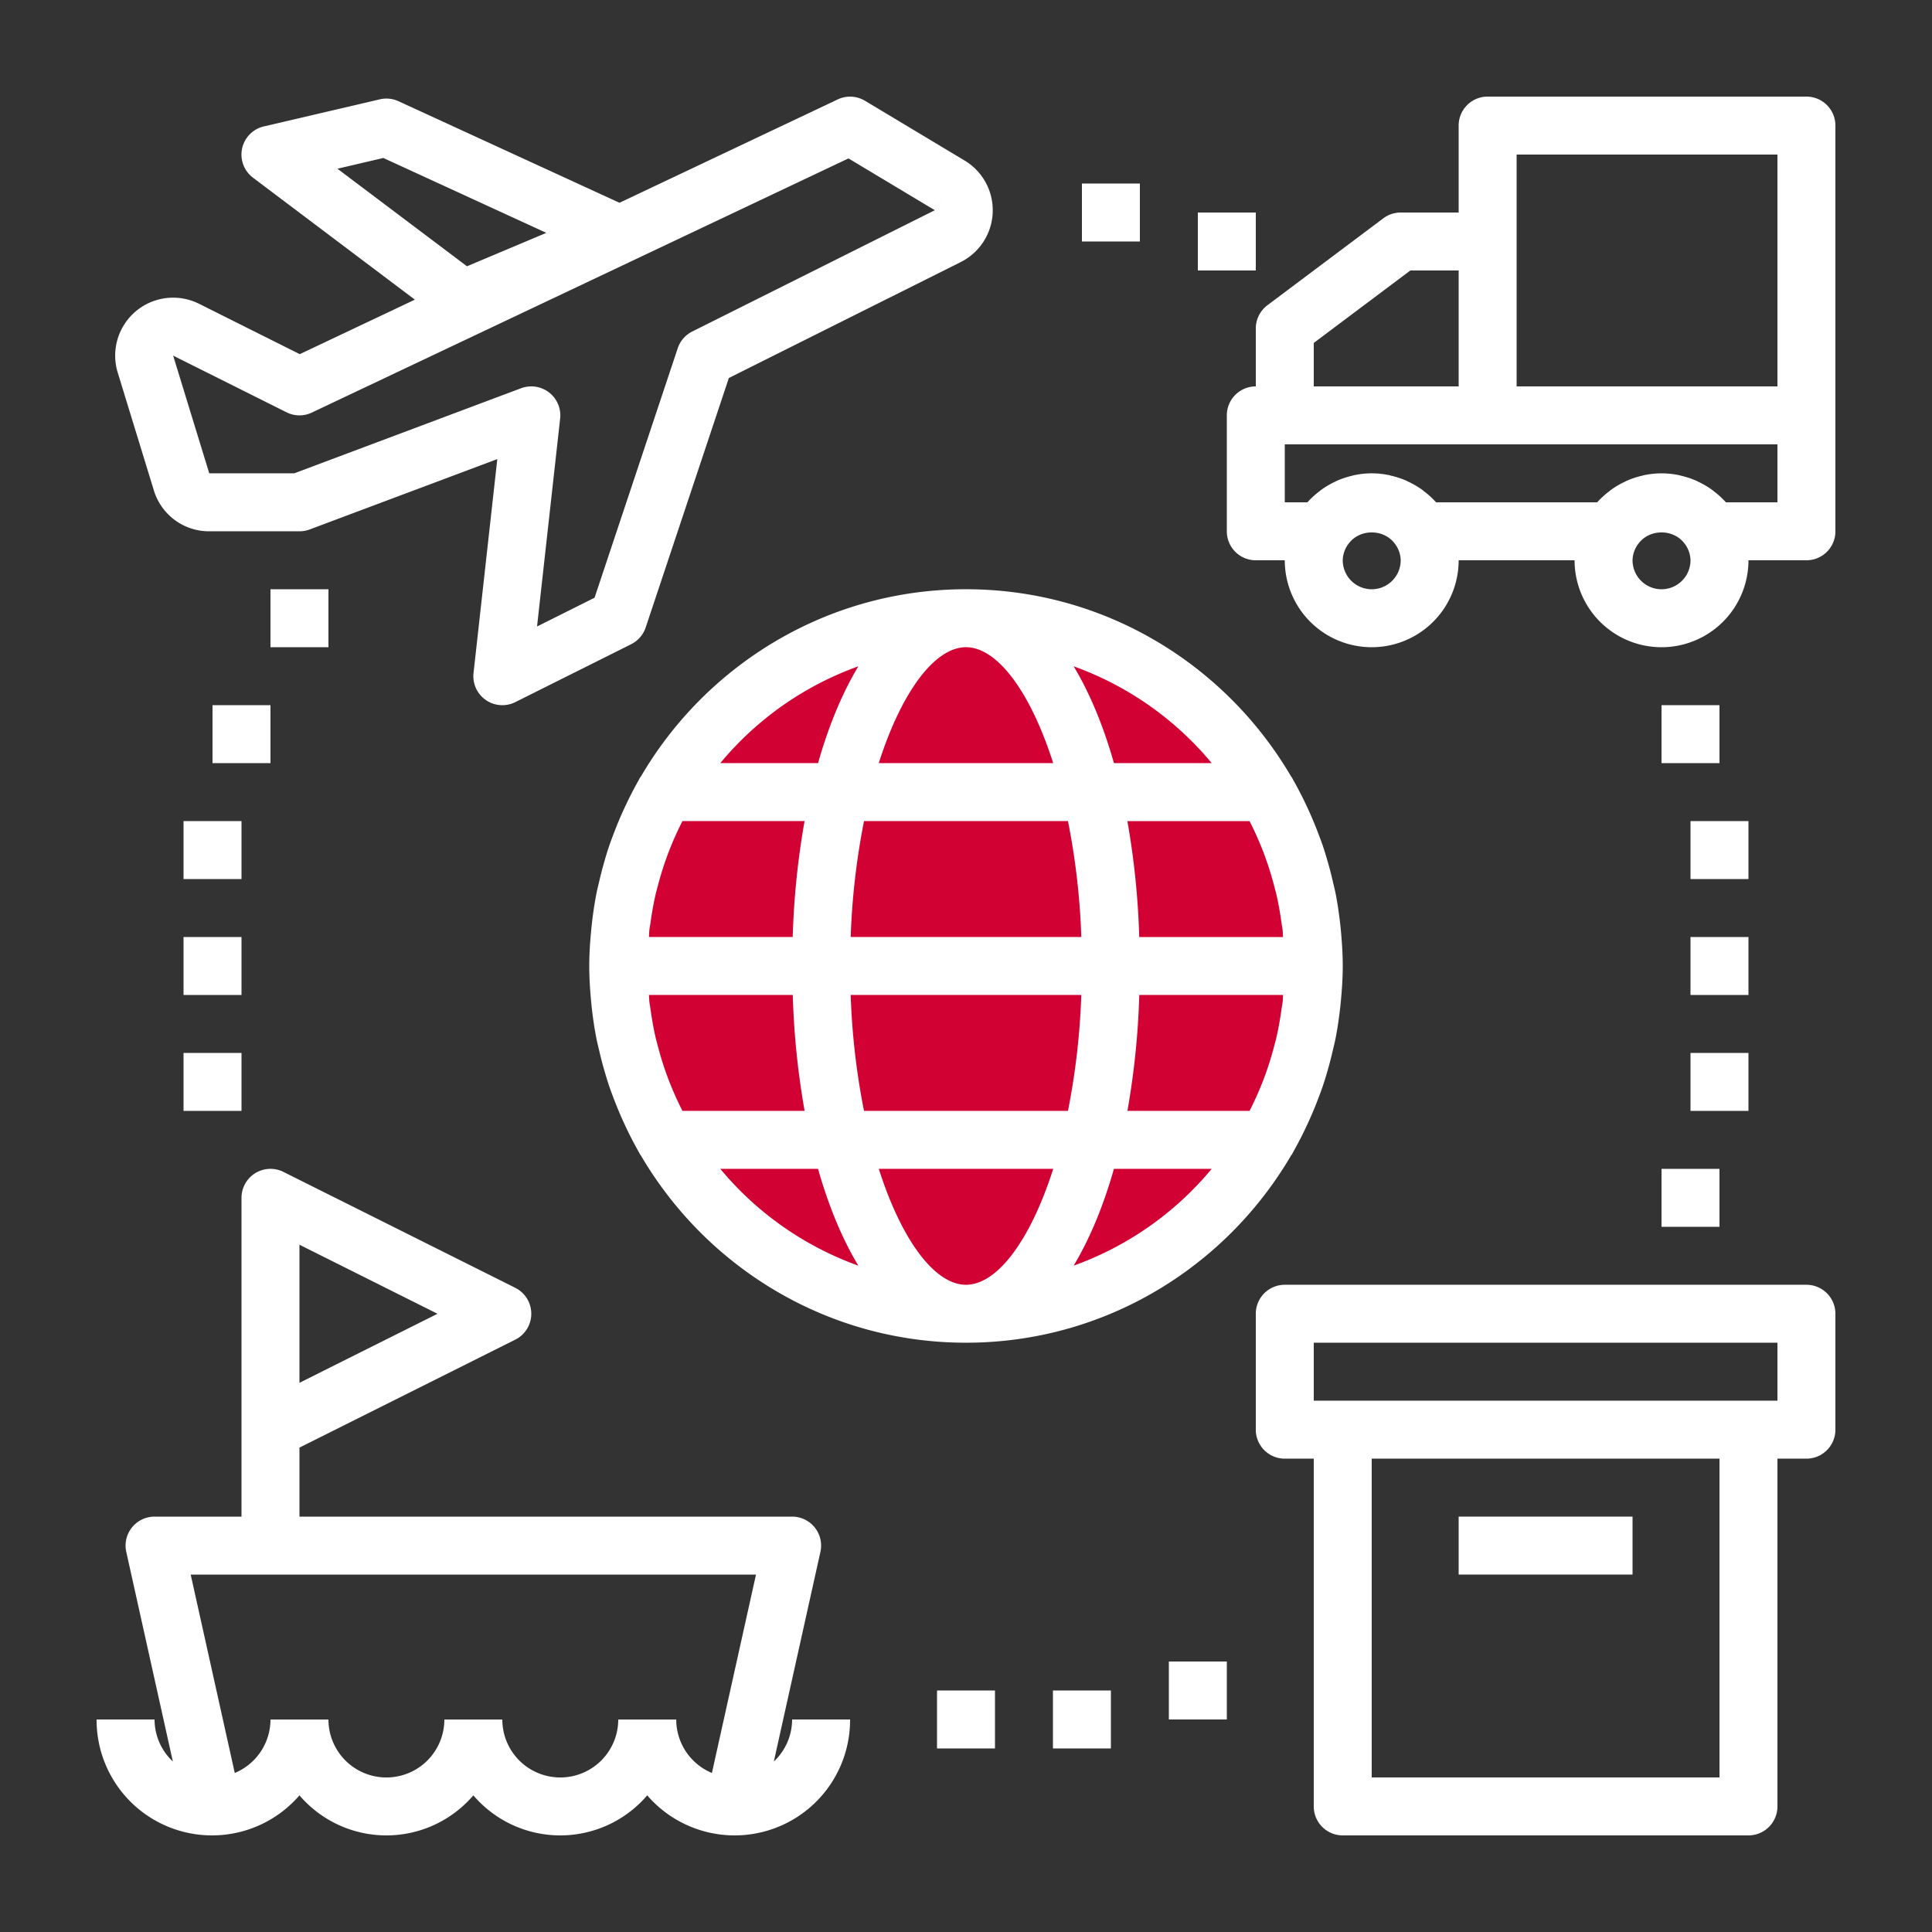 <svg xmlns="http://www.w3.org/2000/svg" xmlns:xlink="http://www.w3.org/1999/xlink" width="1000" height="1000" viewBox="0 0 1000 1000">
  <rect x="0" y="0" width="1000" height="1000" fill="#333333" stroke="none"/>
  <defs>
    <style>
      .cls-1 {
        clip-path: url(#clip-Shipping_and_Logistics_1);
      }

      .cls-2 {
        fill: #d20133;
      }

      .cls-3 {
        fill: #fff;
      }
    </style>
    <clipPath id="clip-Shipping_and_Logistics_1">
      <rect width="1000" height="1000"/>
    </clipPath>
  </defs>
  <g id="Shipping_and_Logistics_1" data-name="Shipping and Logistics – 1" class="cls-1">
    <g id="Group_16" data-name="Group 16" transform="translate(-6300 -3953.778)">
      <circle id="Ellipse_2" data-name="Ellipse 2" class="cls-2" cx="187.5" cy="187.5" r="187.5" transform="translate(6611 4267)"/>
      <path id="Path_99" data-name="Path 99" class="cls-3" d="M6968.7,4551.285c.268-.462.5-.945.75-1.413,1.413-2.491,2.746-5.009,4.052-7.561,1.152-2.25,2.236-4.526,3.3-6.823q2.7-5.806,5-11.773c1.111-2.866,2.2-5.745,3.167-8.651.857-2.552,1.621-5.13,2.357-7.741.918-3.181,1.728-6.389,2.478-9.617.482-2.1,1.038-4.185,1.453-6.314,1.005-5.056,1.741-10.172,2.337-15.288.194-1.681.362-3.348.509-5.043.536-5.738.9-11.5.9-17.29s-.362-11.551-.871-17.276q-.22-2.522-.509-5.043c-.6-5.129-1.332-10.232-2.337-15.288-.422-2.129-.978-4.212-1.453-6.314-.75-3.228-1.56-6.422-2.478-9.616-.75-2.6-1.513-5.177-2.357-7.741-.978-2.913-2.069-5.793-3.167-8.652q-2.32-5.986-5-11.773c-1.065-2.3-2.143-4.573-3.3-6.823-1.306-2.552-2.639-5.083-4.052-7.561-.268-.462-.5-.944-.75-1.413-.134-.227-.328-.4-.482-.629-33.891-57.843-96.534-96.871-168.248-96.871s-134.357,39.028-168.227,96.857c-.148.228-.349.389-.482.63-.268.462-.5.944-.75,1.413-1.413,2.491-2.746,5.009-4.052,7.56-1.152,2.25-2.236,4.527-3.3,6.824q-2.7,5.8-5,11.772c-1.111,2.866-2.2,5.746-3.167,8.652-.857,2.551-1.621,5.129-2.357,7.741-.918,3.181-1.728,6.388-2.478,9.616-.482,2.1-1.038,4.185-1.453,6.315-1,5.055-1.741,10.171-2.337,15.288-.194,1.68-.362,3.348-.509,5.042-.529,5.739-.891,11.5-.891,17.29s.362,11.552.871,17.277q.22,2.522.509,5.042c.6,5.13,1.332,10.232,2.337,15.288.422,2.13.977,4.212,1.453,6.315.75,3.227,1.56,6.422,2.478,9.616.75,2.6,1.513,5.176,2.357,7.741.977,2.913,2.069,5.792,3.167,8.652q2.321,5.986,5,11.772c1.064,2.3,2.143,4.574,3.3,6.824,1.306,2.551,2.639,5.082,4.051,7.56.268.462.5.944.75,1.413.134.228.329.4.483.629,33.891,57.844,96.534,96.871,168.248,96.871s134.356-39.027,168.227-96.857C6968.375,4551.693,6968.57,4551.512,6968.7,4551.285Zm-5.41-75.06c-.676,4.888-1.513,9.763-2.639,14.6-.3,1.306-.676,2.6-1,3.884-1.259,4.875-2.712,9.689-4.413,14.431-.388,1.078-.777,2.176-1.185,3.241-1.982,5.162-4.2,10.232-6.69,15.194-.194.388-.375.8-.569,1.2h-63.241a411.187,411.187,0,0,0,6.133-60h74.431c-.107,1.172-.074,2.357-.208,3.522-.167,1.326-.435,2.612-.616,3.931ZM6800,4618.771c-16.125,0-33.3-22.9-45.134-60h90.288C6833.3,4595.87,6816.125,4618.771,6800,4618.771Zm-52.788-90a371.282,371.282,0,0,1-6.9-60h119.37a373.542,373.542,0,0,1-6.9,60Zm-94.573-1.2c-2.491-4.962-4.708-10.038-6.69-15.194-.4-1.078-.8-2.163-1.185-3.241-1.694-4.741-3.148-9.556-4.413-14.431-.328-1.292-.7-2.578-1-3.884-1.125-4.814-1.948-9.689-2.638-14.6-.181-1.319-.449-2.611-.6-3.944-.134-1.172-.107-2.357-.207-3.522h74.43a411.341,411.341,0,0,0,6.134,60h-63.241c-.208-.375-.389-.784-.583-1.186Zm-15.931-96.253c.676-4.889,1.513-9.763,2.638-14.6.3-1.306.677-2.6,1-3.884,1.259-4.875,2.712-9.69,4.413-14.431.388-1.078.776-2.176,1.185-3.241,1.982-5.163,4.2-10.232,6.69-15.194.194-.388.375-.8.569-1.2h63.241a411.346,411.346,0,0,0-6.134,60H6635.9c.108-1.172.074-2.357.208-3.522.154-1.326.422-2.612.6-3.931ZM6800,4288.773c16.125,0,33.3,22.9,45.133,60h-90.287C6766.7,4311.674,6783.876,4288.773,6800,4288.773Zm52.788,90a371.269,371.269,0,0,1,6.9,60H6740.315a373.525,373.525,0,0,1,6.9-60Zm94.573,1.2c2.491,4.962,4.708,10.038,6.69,15.195.4,1.078.8,2.162,1.185,3.241,1.694,4.741,3.147,9.555,4.413,14.43.328,1.293.7,2.579,1,3.884,1.125,4.815,1.949,9.69,2.639,14.6.181,1.32.448,2.612.6,3.945.134,1.171.108,2.357.208,3.522h-74.431a411.345,411.345,0,0,0-6.133-60h63.241c.208.375.388.784.583,1.185Zm-20.177-31.2h-50.6c-5.518-19.426-12.555-36.327-20.866-50.115A165.692,165.692,0,0,1,6927.185,4348.773Zm-182.9-50.115c-8.3,13.788-15.348,30.689-20.866,50.115h-50.6A165.5,165.5,0,0,1,6744.288,4298.658Zm-71.476,260.108h50.6c5.518,19.426,12.556,36.327,20.866,50.115A165.694,165.694,0,0,1,6672.812,4558.766Zm182.9,50.115c8.3-13.788,15.348-30.689,20.866-50.115h50.6A165.5,165.5,0,0,1,6855.708,4608.881Z"/>
      <path id="Path_100" data-name="Path 100" class="cls-3" d="M7235,4003.778H7070a14.984,14.984,0,0,0-15,15v45h-30a14.977,14.977,0,0,0-9,3l-60,45a15.021,15.021,0,0,0-6,12v30a14.984,14.984,0,0,0-15,15v60a14.984,14.984,0,0,0,15,15h15a45,45,0,1,0,90,0h60a45,45,0,0,0,90,0h30a14.984,14.984,0,0,0,15-15v-210A14.984,14.984,0,0,0,7235,4003.778Zm-150,30h135v120H7085Zm-105,97.5,50-37.5h25v60h-75Zm30,127.5a15.009,15.009,0,0,1-15-15,14.614,14.614,0,0,1,3.107-8.685c5.745-7.647,18.046-7.647,23.792,0a14.654,14.654,0,0,1,3.1,8.685,15.01,15.01,0,0,1-15,15Zm150,0a15.009,15.009,0,0,1-15-15,14.614,14.614,0,0,1,3.107-8.685c5.746-7.647,18.046-7.647,23.793,0a14.653,14.653,0,0,1,3.1,8.685,15.009,15.009,0,0,1-15,15Zm60-45h-26.611c-.107-.12-.241-.194-.348-.315a44.4,44.4,0,0,0-6-5.43c-.288-.228-.543-.483-.837-.69a44.46,44.46,0,0,0-7.426-4.333c-.181-.087-.349-.207-.523-.288a44.551,44.551,0,0,0-8.323-2.759c-.181-.046-.349-.12-.523-.167a45.534,45.534,0,0,0-9.408-1.018,44.962,44.962,0,0,0-9.375,1.018c-.181.047-.349.121-.523.167a44.976,44.976,0,0,0-8.323,2.759c-.195.087-.362.208-.543.3a44.353,44.353,0,0,0-7.426,4.332c-.3.208-.542.462-.837.69a44.345,44.345,0,0,0-6,5.431c-.107.12-.241.194-.348.314h-83.237c-.107-.12-.241-.194-.348-.314a44.375,44.375,0,0,0-6-5.431c-.288-.228-.543-.482-.837-.69a44.358,44.358,0,0,0-7.427-4.332c-.18-.087-.348-.208-.522-.288a44.359,44.359,0,0,0-8.324-2.759c-.18-.047-.348-.121-.522-.168a43.557,43.557,0,0,0-18.784-.013c-.18.047-.348.121-.522.167a44.985,44.985,0,0,0-8.324,2.759c-.194.087-.361.208-.542.3a44.353,44.353,0,0,0-7.426,4.332c-.3.208-.543.462-.837.69a44.345,44.345,0,0,0-6,5.431c-.107.12-.241.194-.348.314H6965v-30h255Z"/>
      <path id="Path_101" data-name="Path 101" class="cls-3" d="M6403.025,4111.015a29.994,29.994,0,0,0-42.087,35.624l18.689,60.931a29.84,29.84,0,0,0,28.68,21.207H6455a15.139,15.139,0,0,0,5.277-.944L6557.4,4191.4l-12.3,110.732a15,15,0,0,0,21.6,15.073l60-30a14.984,14.984,0,0,0,7.513-8.671l43.037-129.106,120.014-60a30,30,0,0,0,2.009-52.562l-51.569-30.93a15,15,0,0,0-14.13-.69l-112.921,53.491-114.389-52.56a14.9,14.9,0,0,0-9.689-.978l-60,14.009a14.968,14.968,0,0,0-5.612,26.551l83.772,63.12-59.578,28.212Zm95.391-75.468,84.362,38.758-41.069,17.3-67.051-50.5Zm240.754.227,44.684,26.807,7.728-12.857-7.714,12.857L6658.3,4125.373a14.99,14.99,0,0,0-7.514,8.672l-43.037,129.106-29.772,14.879,11.954-107.6a15.012,15.012,0,0,0-14.927-16.654,15.352,15.352,0,0,0-5.276.944l-117.456,44.055h-43.963l-18.689-60.931,58.68,29.337a14.894,14.894,0,0,0,13.125.134Z"/>
      <path id="Path_102" data-name="Path 102" class="cls-3" d="M7235,4618.776H6965a14.984,14.984,0,0,0-15,15v60a14.984,14.984,0,0,0,15,15h15v180a14.984,14.984,0,0,0,15,15h210a14.984,14.984,0,0,0,15-15v-180h15a14.984,14.984,0,0,0,15-15v-60A14.984,14.984,0,0,0,7235,4618.776Zm-45,255H7010v-165h180Zm30-195H6980v-30h240Z"/>
      <path id="Path_103" data-name="Path 103" class="cls-3" d="M7055,4738.775h90v30h-90Z"/>
      <path id="Path_104" data-name="Path 104" class="cls-3" d="M6785,4828.775h30v30h-30Z"/>
      <path id="Path_105" data-name="Path 105" class="cls-3" d="M6845,4828.775h30v30h-30Z"/>
      <path id="Path_106" data-name="Path 106" class="cls-3" d="M6905,4813.775h30v30h-30Z"/>
      <path id="Path_107" data-name="Path 107" class="cls-3" d="M7160,4558.776h30v30h-30Z"/>
      <path id="Path_108" data-name="Path 108" class="cls-3" d="M7175,4498.776h30v30h-30Z"/>
      <path id="Path_109" data-name="Path 109" class="cls-3" d="M7175,4438.776h30v30h-30Z"/>
      <path id="Path_110" data-name="Path 110" class="cls-3" d="M7175,4378.777h30v30h-30Z"/>
      <path id="Path_111" data-name="Path 111" class="cls-3" d="M7160,4318.777h30v30h-30Z"/>
      <path id="Path_112" data-name="Path 112" class="cls-3" d="M6920,4063.778h30v30h-30Z"/>
      <path id="Path_113" data-name="Path 113" class="cls-3" d="M6860,4048.778h30v30h-30Z"/>
      <path id="Path_114" data-name="Path 114" class="cls-3" d="M6440,4258.777h30v30h-30Z"/>
      <path id="Path_115" data-name="Path 115" class="cls-3" d="M6410,4318.777h30v30h-30Z"/>
      <path id="Path_116" data-name="Path 116" class="cls-3" d="M6395,4378.777h30v30h-30Z"/>
      <path id="Path_117" data-name="Path 117" class="cls-3" d="M6395,4438.776h30v30h-30Z"/>
      <path id="Path_118" data-name="Path 118" class="cls-3" d="M6395,4498.776h30v30h-30Z"/>
      <path id="Path_119" data-name="Path 119" class="cls-3" d="M6700.539,4865.529l24.106-108.495A14.994,14.994,0,0,0,6710,4738.78H6455v-35.733l111.7-55.861a15,15,0,0,0,0-26.833l-120-60a15,15,0,0,0-21.7,13.426v165h-45a14.994,14.994,0,0,0-14.638,18.255l24.106,108.495a29.862,29.862,0,0,1-9.469-21.751h-30a59.749,59.749,0,0,0,105,39.267,59.2,59.2,0,0,0,90,0,59.2,59.2,0,0,0,90,0,59.749,59.749,0,0,0,105-39.267h-30a29.886,29.886,0,0,1-9.462,21.751ZM6455,4669.518V4598.06l71.458,35.726Zm195,174.274h-30a30,30,0,0,1-60,0h-30a30,30,0,0,1-60,0h-30a30.007,30.007,0,0,1-18.481,27.677l-22.816-102.677H6691.3l-22.816,102.677a30.011,30.011,0,0,1-18.474-27.677Z"/>
    </g>
  </g>
</svg>
